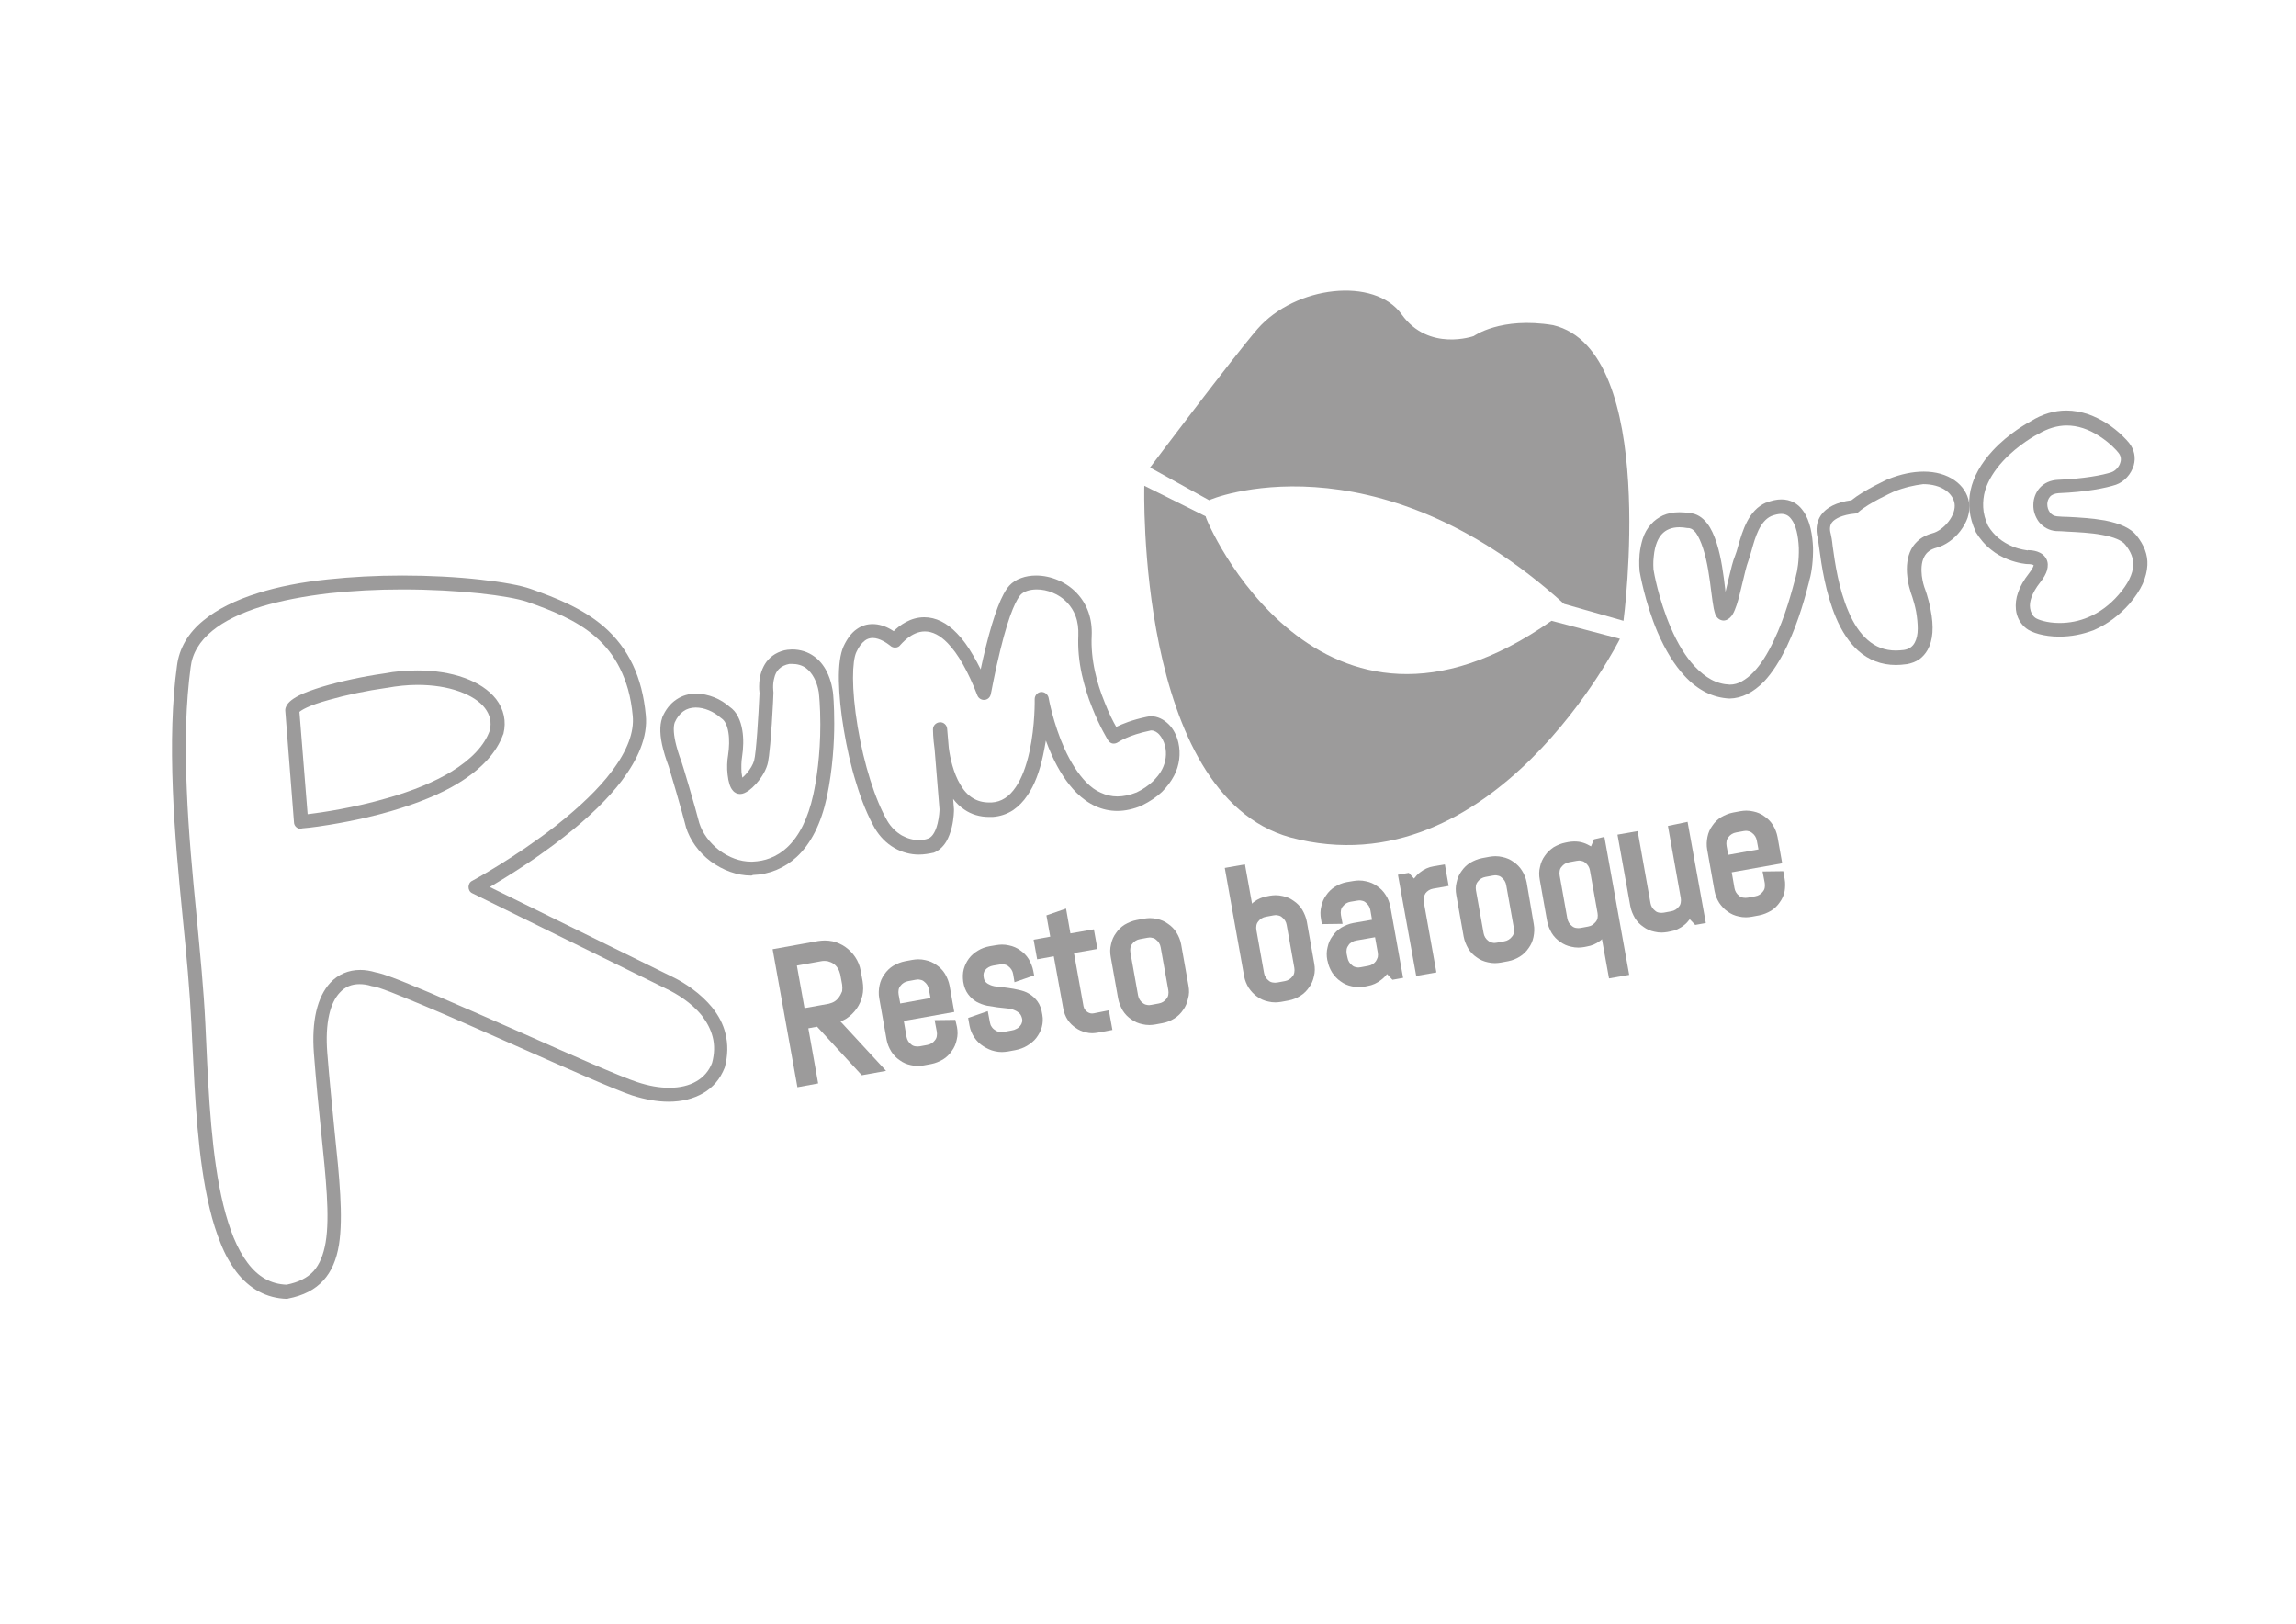 <?xml version="1.0" encoding="utf-8"?>
<!-- Generator: Adobe Illustrator 18.1.1, SVG Export Plug-In . SVG Version: 6.00 Build 0)  -->
<svg version="1.1" id="Calque_1" xmlns="http://www.w3.org/2000/svg" xmlns:xlink="http://www.w3.org/1999/xlink" x="0px" y="0px"
	 viewBox="0 0 841.9 595.3" enable-background="new 0 0 841.9 595.3" xml:space="preserve">
<rect fill="#FFFFFF" width="841.9" height="595.3"/>
<path fill="#9C9B9B" d="M421.7,171.4l21.7,12c-0.3-0.2,60.2-25.3,130.1,38l21.8,6.2c0,0,13.2-99.1-25.8-108.4
	c-19.2-3.2-29.1,4-29.1,4s-16.5,5.9-26.4-7.9c-9.9-13.9-39-10.6-52.9,5.3C451.8,131.4,421.7,171.4,421.7,171.4"/>
<path fill="#9C9B9B" d="M419.6,178.1l22.5,11.2c-0.2,1.3,41.5,98.2,126.8,38.3l25.1,6.6c0,0-46.2,92.8-120.9,72.8
	C416.4,291.2,419.6,178.1,419.6,178.1"/>
<path fill="#9C9B9B" d="M105.2,476.2L105.2,476.2c-7.4-0.2-13.7-3.6-18.6-10c-2.1-2.8-4.1-6.3-5.7-10.4c-1.5-3.7-2.9-8-4-12.7
	c-4.4-18.1-5.4-40.9-6.4-61.1c-0.1-2.2-0.2-4.3-0.3-6.4c-0.6-12.4-1.8-25.4-3.2-39.2c-1.5-15.3-3-31.1-3.6-46.6
	c-0.7-17.6-0.3-32.6,1.5-45.7c0.8-6.4,4.1-12.1,9.8-16.7c4.9-4,11.6-7.4,20-10c7.3-2.3,15.9-4,25.6-5c8.5-0.9,17.6-1.4,27.2-1.4
	c9.9,0,19.8,0.5,28.7,1.5c8.2,0.9,14.7,2.1,18.4,3.4c9.3,3.3,19,7.1,26.9,13.9c9,7.9,14,18.4,15.3,32.4c0.4,3.9-0.3,8-2,12.3
	c-1.5,3.8-3.8,7.7-6.8,11.7c-5,6.6-12.2,13.6-21.3,20.7c-4.4,3.5-11.8,8.9-21.5,14.9c-2.2,1.3-4.1,2.5-5.6,3.4l67.1,33
	c2.5,1.2,4.9,2.7,7.1,4.3c2.9,2.1,5.3,4.4,7.3,6.8c2.4,3,4.1,6.2,4.9,9.6c1,3.9,0.9,8.1-0.2,12.3c0,0.1-0.1,0.2-0.1,0.3
	c-0.8,2-1.9,3.9-3.2,5.4c-1.3,1.5-2.9,2.9-4.7,3.9c-3.5,2-7.7,3.1-12.6,3.1l0,0c-4.2,0-8.7-0.8-13.4-2.3
	c-6.3-2.1-23.9-9.9-42.4-18.1c-11.8-5.2-24.1-10.7-33.9-14.8c-5.3-2.2-9.4-3.9-12.5-5.1c-4.5-1.7-5.9-2-6.3-2
	c-0.2,0-0.3-0.1-0.5-0.1c-1.5-0.5-3-0.7-4.4-0.7c-2.9,0-5.3,1-7.2,3.1c-1.8,1.9-3.1,4.6-3.9,8.1c-0.9,3.9-1.1,8.6-0.7,13.9
	c0.8,10.2,1.8,19.7,2.6,28c1.9,18,3.3,32.2,1.7,42.4c-0.9,5.6-2.8,9.9-5.7,13.1c-3.1,3.4-7.3,5.6-13,6.7
	C105.5,476.2,105.4,476.2,105.2,476.2 M147.5,216.1c-9.4,0-18.4,0.5-26.7,1.4c-9.4,1.1-17.7,2.7-24.7,4.8c-7.8,2.4-13.9,5.4-18.3,9
	c-2.3,1.9-4.1,3.9-5.4,6.1c-1.4,2.3-2.2,4.7-2.5,7.3l0,0c-1.7,12.8-2.2,27.4-1.4,44.8c0.6,15.4,2.1,31.2,3.6,46.4
	c1.3,13.8,2.6,26.9,3.2,39.4c0.1,2.1,0.2,4.2,0.3,6.4c0.9,19.9,2,42.5,6.3,60.1c1.1,4.5,2.4,8.5,3.8,12c1.5,3.6,3.2,6.7,5.1,9.2
	c3.9,5.2,8.6,7.8,14.3,8c4.4-0.9,7.6-2.5,9.9-5c2.2-2.5,3.6-5.9,4.4-10.5c1.6-9.6,0.1-23.5-1.7-41.1c-0.9-8.4-1.8-17.9-2.6-28.2
	c-0.9-11.8,1.2-20.7,6-25.9c2.9-3.1,6.7-4.7,11-4.7c1.8,0,3.7,0.3,5.7,0.9c1.8,0.3,5.8,1.5,19.9,7.5c9.8,4.2,22.1,9.6,33.9,14.8
	c18.4,8.2,35.9,15.9,42,17.9c4.2,1.4,8.1,2.1,11.8,2.1c3.9,0,7.3-0.8,10-2.4c2.6-1.5,4.6-3.8,5.7-6.7c0.9-3.3,1-6.6,0.2-9.6
	c-0.7-2.7-2-5.2-3.9-7.7c-4-5-9.6-8.2-12.7-9.7l-71.5-35.2c-0.9-0.4-1.4-1.3-1.4-2.3s0.5-1.9,1.4-2.3c0.2-0.1,15.7-8.5,30.8-20.3
	c8.7-6.9,15.6-13.5,20.3-19.8c5.7-7.5,8.3-14.4,7.7-20.4c-0.3-3.4-0.9-6.7-1.7-9.6c-0.8-2.8-1.8-5.4-3-7.8
	c-2.2-4.4-5.1-8.2-8.9-11.5c-7.2-6.3-16.4-9.8-25.2-12.9C186.6,218.4,168.5,216.1,147.5,216.1"/>
<path fill="#9C9B9B" d="M110.4,303.9c-0.6,0-1.2-0.2-1.7-0.6c-0.5-0.4-0.9-1.1-0.9-1.8l-3.2-41c0-0.3,0-0.6,0.1-0.9
	c0.5-1.7,2-3.1,4.9-4.6c2.1-1.1,5-2.1,8.5-3.2c6.7-2,15-3.8,22.8-4.9c4.1-0.8,8.2-1.1,12.2-1.1c6.2,0,12.1,0.9,17.1,2.7
	c5.1,1.8,9.1,4.5,11.7,7.8c2.9,3.8,3.8,8.2,2.7,12.7c0,0.1,0,0.2-0.1,0.2c-2.4,6.7-7.9,12.7-16.4,17.9c-6.5,4-14.9,7.4-24.8,10.3
	c-4.8,1.4-12.7,3.4-22.6,5c-6,1-9.8,1.3-10,1.3C110.6,303.9,110.5,303.9,110.4,303.9 M109.8,261l3,37.5c5.1-0.6,16.8-2.3,29.2-5.9
	c9.5-2.7,17.4-6,23.5-9.7c7.3-4.5,12.1-9.5,14.1-15.1c0.7-3,0.1-5.7-1.8-8.2c-1.9-2.5-5.2-4.6-9.4-6.1c-4.4-1.6-9.7-2.4-15.3-2.4
	c-3.7,0-7.5,0.4-11.3,1.1h-0.1c-7.2,1-14.8,2.6-21.1,4.4C112.9,258.7,110.5,260.4,109.8,261"/>
<path fill="#9C9B9B" d="M275.4,321c-5.1,0-10.3-1.9-14.8-5.2c-4.4-3.3-7.6-7.8-9.1-12.6v-0.1c-1.3-5.2-5.8-20.6-6.3-22.1
	c-0.2-0.6-1.2-3.1-2-6.2c-1.3-4.9-1.4-8.8-0.4-11.6v-0.1c1.2-2.9,3-5.2,5.3-6.7c2.1-1.4,4.5-2.1,7.1-2.1c2.2,0,4.6,0.5,6.8,1.4
	c2,0.8,3.9,2,5.5,3.4c1.3,0.9,2.4,2.1,3.2,3.8c0.7,1.4,1.2,3,1.5,4.9c0.5,2.9,0.4,6.5-0.1,9.7c-0.3,1.7-0.3,3.8-0.2,5.7
	c0.1,0.8,0.2,1.4,0.3,1.9c0.5-0.4,1-0.9,1.6-1.6c1.3-1.5,2.3-3.2,2.7-4.6c0.8-2.9,1.6-16.3,2-24.8c-0.1-0.6-0.2-1.9-0.1-3.7
	c0.2-3,1.1-5.6,2.6-7.7c0.9-1.2,1.9-2.1,3.2-2.9c1.4-0.8,2.9-1.4,4.7-1.6c0.1,0,0.1,0,0.2,0c0.4,0,0.9-0.1,1.3-0.1
	c3.1,0,5.9,0.9,8.2,2.6c1.8,1.3,3.4,3.2,4.5,5.4c1.8,3.5,2.2,7,2.3,7.5c0.1,0.5,0.5,4.9,0.5,11.7c0,6.5-0.5,16.4-2.7,26.9
	c-2.1,9.7-5.8,17.1-11.1,22c-4.5,4.1-10,6.4-16.1,6.6C275.8,321,275.6,321,275.4,321 M256.4,301.7c1.2,3.8,3.8,7.3,7.3,10
	c3.6,2.7,7.7,4.2,11.7,4.2c0.2,0,0.3,0,0.5,0c2.3-0.1,4.5-0.5,6.5-1.3c2.3-0.9,4.4-2.2,6.2-3.9c4.5-4.2,7.7-10.7,9.6-19.3
	c1.2-5.5,2.6-14.5,2.6-25.8c0-6.8-0.5-11.2-0.5-11.2s0,0,0-0.1s-0.3-3-1.8-5.8c-0.8-1.5-1.8-2.7-3-3.6c-1.4-1-3.1-1.5-5.2-1.5
	c-0.3,0-0.6,0-0.8,0c-1.6,0.3-2.9,0.9-3.9,1.9c-0.8,0.8-1.4,1.9-1.7,3.3c-0.7,2.5-0.3,5-0.3,5.1c0,0.2,0,0.3,0,0.5
	c0,0.1-0.2,5.4-0.6,11.2c-0.8,12-1.4,14.2-1.6,14.9c-0.9,3.1-3,5.8-4.2,7.1c-0.9,1-1.8,1.8-2.6,2.4c-1.2,0.8-2.2,1.3-3.2,1.3
	s-2-0.4-2.7-1.3c-1-1.1-1.6-3.1-1.9-5.8c-0.3-2.4-0.2-5,0.2-7.3c0.4-2.7,0.5-5.7,0.1-8.1c-0.4-2.6-1.3-4.4-2.5-5.2
	c-0.1-0.1-0.3-0.2-0.4-0.3c-2.6-2.3-6-3.7-9.1-3.7c-3.5,0-6.1,1.9-7.7,5.5c-0.6,1.7-0.4,4.7,0.6,8.5c0.8,3.1,1.8,5.6,1.8,5.6
	c0,0.1,0.1,0.2,0.1,0.3C250.2,280,255,296.1,256.4,301.7"/>
<path fill="#9C9B9B" d="M336.9,313.3c-3,0-6.1-0.8-8.9-2.4c-3-1.7-5.4-4.2-7.2-7.2c-2.5-4.4-4.9-10.1-6.9-16.8
	c-1.9-6-3.4-12.8-4.5-19.4c-1.1-6.5-1.7-12.7-1.8-17.9c-0.1-5.7,0.5-9.9,1.7-12.6c1.3-2.8,2.9-5,4.8-6.3c1.8-1.3,3.7-1.9,5.9-1.9
	s4.6,0.7,6.9,2.1c0.3,0.2,0.5,0.3,0.8,0.5c2.1-2.1,6.1-5.1,11.2-5.1c4.2,0,8.3,2,12,5.9c2.1,2.1,4.1,4.9,6,8.2
	c0.9,1.5,1.8,3.2,2.7,5c0.5-2.5,1.2-5.4,1.9-8.3c3-12,5.8-19.3,8.6-22.4c1.1-1.2,2.6-2.2,4.4-2.8c1.6-0.6,3.5-0.9,5.4-0.9
	c5.5,0,11.1,2.4,14.9,6.4c3.9,4.1,5.8,9.5,5.5,15.8c-0.2,4,0.2,8.4,1.2,13c0.8,3.7,2,7.5,3.6,11.4c1.5,3.9,3.1,7,4.2,8.9
	c2.2-1.1,5.9-2.6,11.2-3.7c0.5-0.1,1.1-0.2,1.6-0.2c2.3,0,4.6,1.1,6.5,3c1.7,1.7,2.9,4.1,3.5,6.7c0.9,4,0.4,8.3-1.6,12.1
	c-1.1,2.1-2.6,4.1-4.4,5.9c-2,1.9-4.4,3.5-7.2,4.9c0,0-0.1,0-0.1,0.1c-3.1,1.3-6.2,2-9.1,2l0,0c-5.5,0-10.6-2.3-15-6.7
	c-3.4-3.4-6.5-8.1-9.1-13.9c-0.8-1.8-1.5-3.5-2.1-5.2c-0.3,1.7-0.6,3.5-1,5.3c-1.3,6.1-3.2,11.1-5.7,14.7c-1.5,2.3-3.3,4.1-5.3,5.5
	c-2.3,1.5-4.8,2.3-7.5,2.5c-0.4,0-0.8,0-1.3,0l0,0c-3.4,0-6.5-0.9-9.1-2.7c-1.5-1-2.9-2.3-4.1-3.9l0.3,3.8c0,0.1,0,0.1,0,0.2
	s0,3.1-0.8,6.4c-0.5,2-1.2,3.8-2,5.2c-1.2,2-2.8,3.4-4.6,4.1C340.5,313,338.8,313.3,336.9,313.3 M320,233.9c-1,0-2,0.3-2.8,0.9
	c-1.2,0.9-2.3,2.3-3.2,4.3c-1.5,3.2-1.9,13,0.5,27.4c2.3,13.8,6.4,26.7,10.9,34.5c1.3,2.2,3.1,4,5.3,5.3c2,1.1,4.2,1.7,6.3,1.7
	c1.2,0,2.4-0.2,3.4-0.6c0.8-0.3,2.4-1.4,3.4-5.5c0.6-2.4,0.7-4.8,0.7-5.2l-1.8-22c-0.6-4.2-0.6-7.2-0.6-7.3c0-1.4,1.1-2.5,2.5-2.6
	c1.4-0.1,2.6,1,2.7,2.4l0.6,7c0.5,3.8,1.7,9.2,4.2,13.4c2.6,4.5,6.1,6.6,10.6,6.6l0,0c0.3,0,0.6,0,0.9,0c3.6-0.2,6.5-2.1,8.9-5.7
	c2.1-3.1,3.8-7.5,5-13c2.1-9.6,1.9-19.1,1.9-19.2c0-1.3,1-2.5,2.3-2.6s2.5,0.8,2.8,2.1c0,0.1,1.7,9.5,5.8,18.6
	c2.4,5.3,5.1,9.4,8,12.4c1.7,1.7,3.4,3,5.3,3.8c1.9,0.9,4,1.4,6.1,1.4l0,0c2.2,0,4.6-0.5,7.1-1.5c2.3-1.1,4.3-2.5,5.9-4
	c1.4-1.4,2.6-2.8,3.4-4.4c1.4-2.7,1.8-5.8,1.1-8.6c-0.4-1.7-1.2-3.2-2.2-4.3c-0.6-0.6-1.6-1.4-2.8-1.4c-0.2,0-0.4,0-0.6,0.1
	c-7.8,1.6-11.4,4.1-11.6,4.2c-0.6,0.4-1.3,0.6-2,0.5s-1.3-0.6-1.7-1.2c-0.1-0.2-3-4.8-5.8-11.9c-1.7-4.1-2.9-8.3-3.8-12.2
	c-1.1-5-1.5-9.8-1.3-14.3c0.1-2.6-0.2-5-1-7.1c-0.7-1.9-1.7-3.5-3.1-5c-1.4-1.5-3.3-2.8-5.3-3.6c-1.9-0.8-3.9-1.2-5.8-1.2
	c-2.6,0-4.8,0.7-6,2c-1.2,1.4-3.9,5.8-7.4,20.2c-2.1,8.4-3.4,16.1-3.5,16.2c-0.2,1.1-1.1,2-2.3,2.1c-1.1,0.1-2.2-0.6-2.6-1.6
	c-3.4-8.8-7.1-15.3-10.9-19.2c-2.8-2.9-5.6-4.3-8.4-4.3c-5,0-8.7,4.8-8.9,4.9c-0.4,0.6-1.1,1-1.8,1c-0.7,0.1-1.5-0.2-2-0.7
	C325.4,235.9,322.6,233.9,320,233.9"/>
<path fill="#9C9B9B" d="M634.2,256.1L634.2,256.1c-6.2-0.3-11.7-3.1-16.5-8.3c-3.7-4-7-9.3-9.9-16c-4.7-11.1-6.5-21.9-6.6-22.4v-0.1
	c0-0.1-0.3-2.7,0-6.1c0.2-2,0.6-3.8,1.1-5.5c0.7-2.2,1.7-4,3.1-5.5c1.2-1.4,2.7-2.4,4.3-3.2c1.8-0.8,3.8-1.2,6.1-1.2
	c1.2,0,2.5,0.1,3.8,0.3c2.5,0.2,4.6,1.5,6.4,3.8c1.4,1.8,2.5,4.2,3.5,7.3c1.7,5.3,2.5,11.7,3.1,16.8c0,0.4,0.1,0.7,0.1,1
	c0.4-1.6,0.8-3.3,1.2-5c0.8-3.3,1.5-6.3,2.3-8.2c0.4-1,0.8-2.3,1.2-3.8c1.6-5.4,3.7-12.9,10.1-15.7c0,0,0,0,0.1,0
	c2-0.8,3.9-1.2,5.6-1.2c3.2,0,6,1.4,7.9,4.1c2.8,3.8,3.5,9.4,3.7,13.4c0.1,4.3-0.4,9-1.3,12c-0.1,0.2-0.1,0.5-0.2,0.9
	c-1,3.9-3.6,14.1-8.1,23.5c-2.6,5.4-5.4,9.7-8.3,12.8C642.9,253.9,638.7,256,634.2,256.1L634.2,256.1 M606.3,208.8
	c0.1,0.8,1.9,11,6.3,21.2c2.6,6.1,5.6,10.9,8.9,14.4c1.9,2,3.9,3.6,5.9,4.7c2.2,1.2,4.5,1.8,6.9,1.9c1.5,0,3-0.4,4.4-1.2
	c1.4-0.8,2.9-1.9,4.3-3.4c2.6-2.7,5.1-6.6,7.4-11.5c4.3-8.9,6.8-18.8,7.8-22.5c0.1-0.4,0.2-0.7,0.3-1v-0.1c0.6-2,1.2-6,1.1-10.4
	c-0.2-4.7-1.1-8.4-2.7-10.5c-1-1.4-2.2-2-3.8-2c-1,0-2.3,0.3-3.6,0.8c-4.2,1.9-5.9,7.8-7.2,12.5c-0.4,1.5-0.9,3-1.3,4.2
	c-0.6,1.5-1.3,4.6-2,7.5c-0.7,2.9-1.4,6-2.2,8.4c-0.5,1.4-0.9,2.5-1.4,3.3c-0.3,0.6-0.7,1-1.1,1.4c-0.9,0.8-1.7,1-2.3,1
	c-0.1,0-0.2,0-0.2,0c-0.7-0.1-2-0.4-2.8-2.2c-0.2-0.6-0.4-1.3-0.6-2.2c-0.3-1.6-0.6-3.7-0.9-6.1c-0.6-4.9-1.4-11-3-15.9
	c-0.8-2.5-1.7-4.4-2.6-5.7c-1.3-1.7-2.4-1.8-2.8-1.8c-0.1,0-0.2,0-0.3,0c-1.1-0.2-2.1-0.3-3-0.3c-2.8,0-5,0.9-6.5,2.6
	c-1.1,1.2-2.5,3.7-2.9,8.1C606.1,206.4,606.3,208.5,606.3,208.8"/>
<path fill="#9C9B9B" d="M695.2,243.8L695.2,243.8c-5.3,0-10-1.8-13.9-5.3c-3.2-2.9-5.9-6.9-8.1-12.1c-3.8-9-5.3-19.2-6.1-25.3
	c-0.2-1.8-0.5-3.3-0.6-3.9c-0.4-1.5-0.5-3-0.3-4.4s0.7-2.7,1.5-3.9c2-2.9,5.8-4.8,11.2-5.5c4.8-3.9,13.2-7.6,13.5-7.8c0,0,0,0,0.1,0
	c4.5-1.8,8.9-2.7,12.9-2.7c4.4,0,8.3,1.1,11.3,3.2c2.9,2,4.8,4.9,5.3,8.1c0.3,1.8,0.1,3.7-0.5,5.6c-0.6,1.7-1.5,3.3-2.7,4.9
	c-2.3,3-5.6,5.3-8.7,6.1c-2.2,0.6-3.6,1.6-4.5,3.3c-1.2,2.2-1.1,5-0.9,7c0.3,2.2,0.8,3.9,0.9,4.1c0.2,0.5,1.5,3.9,2.3,8.2
	c1.3,6.4,0.9,11.4-1.1,14.9c-0.8,1.4-1.8,2.5-3,3.4c-1.3,0.9-2.9,1.5-4.6,1.8c0,0,0,0-0.1,0C697.6,243.7,696.4,243.8,695.2,243.8
	 M694.3,180.3c-0.6,0.3-8.9,4-12.8,7.4c-0.4,0.4-0.9,0.6-1.4,0.6c-2.3,0.2-4.1,0.7-5.6,1.3c-1.3,0.6-2.2,1.2-2.8,2
	c-0.7,1-0.9,2.4-0.4,4.1c0.2,0.9,0.5,2.4,0.7,4.5c0.8,5.9,2.2,15.7,5.8,24c1.9,4.5,4.2,7.9,6.9,10.3c3,2.7,6.5,4,10.5,4l0,0
	c0.9,0,1.9-0.1,2.9-0.2c1.9-0.3,3.2-1.2,4-2.7c0.7-1.3,1.1-3,1.1-5.1c0-1.8-0.2-4-0.6-6.3c-0.8-4.1-2.1-7.3-2.1-7.4v-0.1
	c0-0.1-0.8-2.2-1.1-5.1c-0.5-4,0-7.5,1.4-10.2c0.7-1.4,1.8-2.6,3-3.6c1.3-1,2.9-1.8,4.8-2.3c2-0.5,4.3-2.2,5.9-4.3
	c1.7-2.2,2.5-4.6,2.2-6.6c-0.3-1.8-1.4-3.5-3.2-4.8c-2.1-1.5-5-2.3-8.3-2.3C701.9,177.9,698.2,178.7,694.3,180.3"/>
<path fill="#9C9B9B" d="M755.1,233.4c-5.7,0-10.2-1.5-12.1-3c-2.1-1.6-3.5-4.1-3.8-6.9c-0.2-2,0-4.1,0.8-6.3c0.8-2.3,2.1-4.6,4-7
	c1.4-1.8,1.7-2.8,1.7-3c-0.3-0.2-1.1-0.4-2.1-0.4h-0.1c-0.1,0-0.1,0-0.2,0c-0.1,0-3.2-0.2-7-1.7c-2.2-0.9-4.3-2-6.1-3.5
	c-2.3-1.8-4.2-4-5.7-6.5c0-0.1-0.1-0.2-0.1-0.3c-4.6-10-2.4-20.2,6.3-29.6c6-6.5,13.1-10.3,14-10.8c4.2-2.6,8.5-3.9,13-3.9
	c2.7,0,5.4,0.5,8.1,1.4c2.2,0.8,4.5,1.9,6.7,3.3c4.5,2.9,7.4,6.2,8.2,7.2c1.9,2.4,2.5,5.3,1.7,8.2c-0.5,1.6-1.3,3.1-2.5,4.4
	c-1.2,1.3-2.6,2.2-4,2.7c-3.6,1.2-11,2.7-21,3.1c-1.4,0.1-2.5,0.5-3.2,1.3c-0.6,0.7-1,1.7-1,2.7c0,1.1,0.3,2.2,1,3.1
	c0.6,0.8,1.5,1.3,2.6,1.4c1.2,0.1,2.5,0.2,4,0.2c4,0.2,9,0.5,13.5,1.3c5.7,1.1,9.5,2.9,11.6,5.5c2.8,3.5,4.2,7.1,4,10.9
	c-0.1,2.2-0.7,4.5-1.7,6.8c-1.1,2.4-2.7,4.8-4.9,7.4l0,0c-3.8,4.3-8.2,7.5-13,9.6C763.6,232.6,759.4,233.4,755.1,233.4 M743.6,201.7
	c1.6,0,5.3,0.3,6.8,3.3c0.6,1.2,0.6,2.6,0.2,4.1c-0.4,1.3-1.2,2.8-2.5,4.4c-1.5,1.9-2.6,3.8-3.2,5.5c-0.5,1.4-0.7,2.8-0.5,4
	c0.2,1.4,0.8,2.7,1.9,3.5c0.8,0.6,4.1,1.9,8.9,1.9c3.6,0,7.2-0.7,10.5-2.1c4.1-1.7,7.9-4.5,11.1-8.2c3.5-4,5.3-7.7,5.4-10.9
	c0.1-2.5-0.8-4.9-2.9-7.5c-0.6-0.8-1.7-1.5-3.1-2.1c-1.4-0.6-3.2-1.1-5.4-1.5c-4.2-0.8-9-1-12.8-1.2c-1.5-0.1-2.9-0.2-4.1-0.2
	c-2.5-0.2-4.7-1.4-6.3-3.4c-1.3-1.8-2.1-4-2-6.3c0-2.3,0.9-4.5,2.3-6.1c1.6-1.8,4-2.9,6.8-3c9.4-0.4,16.4-1.7,19.6-2.8
	c1.4-0.5,2.8-2,3.2-3.6c0.4-1.3,0.1-2.5-0.7-3.5c-0.6-0.8-3.1-3.6-7-6.1c-4-2.6-8-3.9-12-3.9c-3.5,0-7,1.1-10.4,3.1
	c-0.1,0-0.1,0.1-0.2,0.1c-0.1,0-7.1,3.7-12.8,9.9c-3.2,3.5-5.4,7.1-6.5,10.7c-0.6,2.1-0.8,4.2-0.7,6.2c0.1,2.2,0.7,4.5,1.8,6.8
	c2.1,3.5,5.2,6,9.1,7.6c2.7,1.1,5,1.3,5.4,1.4L743.6,201.7"/>
<path fill="#9C9B9B" d="M316,394.2l8.9-1.6l-16.7-18.1c0.8-0.3,1.5-0.7,2.2-1.1c1.5-1,2.7-2.2,3.7-3.6c1-1.4,1.7-3,2.1-4.7
	c0.4-1.7,0.4-3.5,0.1-5.4l-0.7-3.8c-0.3-1.8-1-3.5-2-5s-2.2-2.7-3.6-3.7c-1.4-1-3-1.7-4.7-2.1c-1-0.2-1.9-0.3-2.9-0.3
	c-0.8,0-1.6,0.1-2.4,0.2l-16.7,3l9.1,50.6l7.6-1.4l-3.6-20.2l3.2-0.6L316,394.2z M307.7,365.5c-0.4,0.6-1,1.2-1.6,1.6
	c-0.6,0.4-1.4,0.7-2.2,0.9l-8.9,1.6l-2.8-15.6l8.9-1.6c0.4-0.1,0.7-0.1,1.1-0.1c0.4,0,0.8,0,1.3,0.1c0.8,0.2,1.5,0.5,2.1,0.9
	c0.6,0.4,1.2,1,1.6,1.7c0.4,0.6,0.7,1.4,0.9,2.2l0.7,3.8c0.1,0.8,0.1,1.6,0,2.4C308.5,364.1,308.2,364.8,307.7,365.5"/>
<path fill="#9C9B9B" d="M350.3,373.9l-7.6,0.1l0.8,4.2c0.1,0.6,0.1,1.1,0,1.7s-0.3,1-0.7,1.5c-0.3,0.4-0.7,0.8-1.2,1.1
	s-1,0.5-1.6,0.6l-2.7,0.5c-0.6,0.1-1.1,0.1-1.7,0c-0.6-0.1-1.1-0.3-1.5-0.7c-0.4-0.3-0.8-0.7-1.1-1.2c-0.3-0.5-0.5-1-0.6-1.6l-1-5.8
	l18.5-3.3l-1.7-9.6c-0.3-1.6-0.9-3-1.7-4.4c-0.8-1.3-1.9-2.4-3.1-3.2c-1.2-0.9-2.6-1.5-4.1-1.8c-0.8-0.2-1.7-0.3-2.6-0.3
	c-0.7,0-1.4,0.1-2.1,0.2l-2.7,0.5c-1.6,0.3-3,0.9-4.4,1.7c-1.3,0.8-2.4,1.9-3.2,3.1c-0.9,1.2-1.5,2.6-1.8,4.1
	c-0.3,1.5-0.4,3.1-0.1,4.7l2.7,15.2c0.3,1.6,0.9,3,1.7,4.3c0.8,1.3,1.9,2.4,3.1,3.2c1.2,0.9,2.6,1.5,4.1,1.8
	c0.8,0.2,1.7,0.3,2.6,0.3c0.7,0,1.4-0.1,2.1-0.2l2.7-0.5c1.6-0.3,3-0.9,4.4-1.7c1.3-0.8,2.4-1.9,3.2-3.1c0.9-1.2,1.5-2.6,1.8-4.1
	c0.4-1.5,0.4-3.1,0.1-4.7L350.3,373.9z M341.2,365.9l-11.1,2l-0.6-3.3c-0.1-0.6-0.1-1.1,0-1.7c0.1-0.6,0.3-1,0.7-1.5
	c0.3-0.4,0.7-0.8,1.2-1.1c0.5-0.3,1-0.5,1.6-0.6l2.7-0.5c0.3,0,0.5-0.1,0.8-0.1c0.3,0,0.6,0,0.9,0.1c0.6,0.1,1.1,0.3,1.5,0.7
	c0.4,0.3,0.8,0.7,1.1,1.2c0.3,0.5,0.5,1,0.6,1.6L341.2,365.9z"/>
<path fill="#9C9B9B" d="M380.4,367.1c-0.9-1.2-1.9-2.1-3.1-2.8c-1.1-0.7-2.4-1.1-3.8-1.4c-1.2-0.3-2.5-0.5-3.8-0.7
	c-1.2-0.2-2.4-0.3-3.6-0.4c-1-0.1-2-0.3-2.8-0.6c-0.7-0.3-1.3-0.6-1.8-1.1c-0.4-0.4-0.7-1-0.8-1.8c-0.1-0.6-0.1-1,0-1.5
	c0.1-0.5,0.3-0.9,0.6-1.2c0.3-0.4,0.7-0.7,1.2-1c0.5-0.3,1.1-0.5,1.7-0.6l2.4-0.4c0.3,0,0.5-0.1,0.8-0.1c0.3,0,0.6,0,0.9,0.1
	c0.6,0.1,1.1,0.3,1.5,0.7c0.4,0.3,0.8,0.7,1.1,1.2c0.3,0.5,0.5,1,0.6,1.6l0.5,3l7.2-2.5l-0.3-1.6c-0.3-1.6-0.9-3-1.7-4.4
	c-0.8-1.3-1.9-2.4-3.1-3.2c-1.2-0.9-2.6-1.5-4.1-1.8c-0.8-0.2-1.7-0.3-2.6-0.3c-0.7,0-1.4,0.1-2.1,0.2l-2.4,0.4
	c-1.6,0.3-3,0.8-4.3,1.6c-1.3,0.8-2.4,1.7-3.3,2.9c-0.9,1.2-1.5,2.5-1.9,3.9c-0.4,1.5-0.4,3-0.2,4.6c0.3,1.9,0.9,3.4,1.8,4.6
	s1.9,2.1,3.1,2.8c1.1,0.6,2.4,1.1,3.8,1.4c1.2,0.2,2.5,0.4,3.8,0.6c1.2,0.1,2.4,0.3,3.6,0.4c1,0.1,2,0.3,2.8,0.7
	c0.7,0.3,1.3,0.7,1.8,1.2c0.4,0.4,0.7,1.1,0.9,1.9c0.1,0.5,0.1,1-0.1,1.4c-0.1,0.5-0.4,0.9-0.7,1.3c-0.4,0.4-0.8,0.8-1.3,1
	c-0.5,0.3-1.1,0.5-1.8,0.6l-2.7,0.5c-0.6,0.1-1.2,0.1-1.8,0c-0.6-0.1-1.1-0.3-1.6-0.7c-0.5-0.3-0.9-0.7-1.2-1.2
	c-0.3-0.4-0.5-0.9-0.6-1.5l-0.8-4.2l-7.2,2.5l0.5,2.8c0.3,1.6,0.9,3.1,1.8,4.4c0.9,1.3,2,2.4,3.3,3.2c1.3,0.8,2.7,1.5,4.2,1.8
	c0.8,0.2,1.7,0.3,2.6,0.3c0.7,0,1.4-0.1,2.2-0.2l2.7-0.5c1.5-0.3,3-0.8,4.3-1.6c1.3-0.8,2.5-1.7,3.4-2.9s1.6-2.5,2-3.9
	c0.4-1.5,0.5-3,0.2-4.6C381.9,369.9,381.3,368.3,380.4,367.1"/>
<path fill="#9C9B9B" d="M401.1,371.5c-0.5,0.1-0.9,0.1-1.3,0c-0.4-0.1-0.8-0.3-1.1-0.5c-0.3-0.2-0.6-0.5-0.9-0.9
	c-0.2-0.3-0.4-0.7-0.5-1.2l-3.5-19.5l8.6-1.5l-1.3-7.2l-8.6,1.5l-1.6-9.1l-7.2,2.5l1.4,7.8l-6.1,1.1l1.3,7.2l6.1-1.1l3.5,19.3
	c0.3,1.5,0.8,2.8,1.6,4c0.8,1.2,1.7,2.1,2.9,2.9c1.1,0.8,2.4,1.4,3.8,1.7c0.8,0.2,1.5,0.3,2.3,0.3c0.6,0,1.3-0.1,2-0.2l5.4-1
	l-1.3-7.2L401.1,371.5z"/>
<path fill="#9C9B9B" d="M435.8,361.4l-2.7-15.2c-0.3-1.6-0.9-3-1.7-4.3c-0.8-1.3-1.9-2.4-3.1-3.2c-1.2-0.9-2.6-1.5-4.1-1.8
	c-0.8-0.2-1.7-0.3-2.6-0.3c-0.7,0-1.4,0.1-2.1,0.2l-2.7,0.5c-1.6,0.3-3,0.9-4.4,1.7c-1.3,0.8-2.4,1.9-3.2,3.1
	c-0.9,1.2-1.5,2.6-1.8,4.1c-0.4,1.5-0.4,3.1-0.1,4.7l2.7,15.2c0.3,1.6,0.9,3,1.7,4.4c0.8,1.3,1.9,2.4,3.1,3.2
	c1.2,0.9,2.6,1.5,4.1,1.8c0.8,0.2,1.7,0.3,2.6,0.3c0.7,0,1.4-0.1,2.1-0.2l2.7-0.5c1.6-0.3,3-0.9,4.3-1.7c1.3-0.8,2.4-1.9,3.2-3.1
	c0.9-1.2,1.5-2.6,1.8-4.1C436.1,364.6,436.1,363,435.8,361.4 M428.4,364.7c-0.1,0.6-0.3,1-0.7,1.5c-0.3,0.4-0.7,0.8-1.2,1.1
	c-0.5,0.3-1,0.5-1.6,0.6l-2.7,0.5c-0.3,0-0.5,0.1-0.8,0.1c-0.3,0-0.6,0-0.9-0.1c-0.6-0.1-1-0.3-1.5-0.7c-0.4-0.3-0.8-0.7-1.1-1.2
	c-0.3-0.5-0.5-1-0.6-1.6l-2.8-15.7c-0.1-0.6-0.1-1.1,0-1.7c0.1-0.6,0.3-1,0.7-1.5c0.3-0.4,0.7-0.8,1.2-1.1c0.5-0.3,1-0.5,1.6-0.6
	l2.7-0.5c0.3,0,0.5-0.1,0.8-0.1c0.3,0,0.6,0,0.9,0.1c0.6,0.1,1.1,0.3,1.5,0.7c0.4,0.3,0.8,0.7,1.1,1.2c0.3,0.5,0.5,1,0.6,1.6
	l2.8,15.7C428.5,363.6,428.5,364.1,428.4,364.7"/>
<path fill="#9C9B9B" d="M479.2,337.9c-0.3-1.6-0.9-3-1.7-4.4c-0.8-1.3-1.9-2.4-3.1-3.2c-1.2-0.9-2.6-1.5-4.1-1.8
	c-0.8-0.2-1.7-0.3-2.6-0.3c-0.7,0-1.4,0.1-2.1,0.2l-1,0.2c-1.8,0.3-3.4,1-4.7,2c-0.3,0.2-0.6,0.4-0.8,0.7l-2.6-14.4l-7.4,1.3
	l7.1,39.7c0.3,1.6,0.9,3,1.7,4.3c0.9,1.3,1.9,2.4,3.1,3.2c1.2,0.9,2.6,1.5,4.1,1.8c0.8,0.2,1.7,0.3,2.6,0.3c0.7,0,1.4-0.1,2.1-0.2
	l2.7-0.5c1.6-0.3,3-0.9,4.3-1.7c1.3-0.8,2.4-1.9,3.2-3.1c0.9-1.2,1.5-2.6,1.8-4.1c0.4-1.5,0.4-3.1,0.1-4.7L479.2,337.9z
	 M462.6,336.7c0.5-0.3,1-0.5,1.6-0.6l2.7-0.5c0.3,0,0.5-0.1,0.8-0.1c0.3,0,0.6,0,0.9,0.1c0.6,0.1,1.1,0.3,1.5,0.7
	c0.4,0.3,0.8,0.7,1.1,1.2c0.3,0.5,0.5,1,0.6,1.6l2.8,15.7c0.1,0.6,0.1,1.1,0,1.7c-0.1,0.6-0.3,1.1-0.7,1.5c-0.3,0.4-0.7,0.8-1.2,1.1
	c-0.5,0.3-1,0.5-1.6,0.6l-2.7,0.5c-0.6,0.1-1.1,0.1-1.7,0c-0.6-0.1-1.1-0.3-1.5-0.7c-0.4-0.3-0.8-0.7-1.1-1.2
	c-0.3-0.5-0.5-1-0.6-1.6l-2.8-15.7c-0.1-0.6-0.1-1.1,0-1.7c0.1-0.6,0.3-1,0.7-1.5C461.7,337.4,462.1,337,462.6,336.7"/>
<path fill="#9C9B9B" d="M508.1,328.1c-0.8-1.3-1.9-2.4-3.1-3.2c-1.2-0.9-2.6-1.5-4.1-1.8c-0.8-0.2-1.7-0.3-2.6-0.3
	c-0.7,0-1.4,0.1-2.1,0.2l-2.4,0.4c-1.6,0.3-3,0.9-4.3,1.7c-1.3,0.8-2.4,1.9-3.2,3.1c-0.9,1.2-1.5,2.6-1.8,4.1
	c-0.4,1.5-0.4,3.1-0.1,4.7l0.3,1.8l7.6-0.1l-0.6-3.2c-0.1-0.6-0.1-1.1,0-1.7c0.1-0.6,0.3-1.1,0.7-1.5c0.3-0.4,0.7-0.8,1.2-1.1
	c0.5-0.3,1-0.5,1.6-0.6l2.4-0.4c0.3,0,0.5-0.1,0.8-0.1s0.6,0,0.9,0.1c0.6,0.1,1.1,0.3,1.5,0.7c0.4,0.3,0.8,0.7,1.1,1.2
	c0.3,0.5,0.5,1,0.6,1.6l0.6,3.5l-6.9,1.2c-1.6,0.3-3,0.9-4.4,1.7c-1.3,0.8-2.4,1.9-3.2,3.1c-0.9,1.2-1.5,2.6-1.8,4.1
	c-0.4,1.5-0.4,3.1-0.1,4.7l0.1,0.3c0.3,1.6,0.9,3,1.7,4.3c0.9,1.3,1.9,2.4,3.1,3.2c1.2,0.9,2.6,1.5,4.1,1.8c0.8,0.2,1.7,0.3,2.6,0.3
	c0.7,0,1.4-0.1,2.1-0.2l1-0.2c1.9-0.3,3.6-1.1,5.1-2.3c0.8-0.6,1.5-1.3,2.1-2.1l2,2.1l3.9-0.7l-4.7-26.2
	C509.5,330.9,509,329.4,508.1,328.1 M504.5,352.4c-0.3,0.4-0.7,0.8-1.2,1.1c-0.5,0.3-1,0.5-1.6,0.6l-2.7,0.5c-0.3,0-0.5,0.1-0.8,0.1
	s-0.6,0-0.9-0.1c-0.6-0.1-1.1-0.3-1.5-0.7c-0.4-0.3-0.8-0.7-1.1-1.2c-0.3-0.5-0.5-1-0.6-1.6l-0.3-1.4c-0.1-0.6-0.1-1.1,0-1.7
	s0.4-1.1,0.7-1.5c0.3-0.5,0.7-0.8,1.2-1.1c0.5-0.3,1-0.5,1.6-0.6l6.9-1.2l1,5.6c0.1,0.6,0.1,1.1,0,1.7
	C505,351.5,504.8,351.9,504.5,352.4"/>
<path fill="#9C9B9B" d="M522.7,327.5c0.3-0.4,0.7-0.8,1.2-1.1c0.5-0.3,1-0.5,1.6-0.6l5.7-1l-1.4-7.9l-4.1,0.7
	c-1.9,0.3-3.6,1.1-5.1,2.3c-0.8,0.6-1.5,1.4-2.1,2.2l-1.9-2.1l-4,0.7l6.7,37.1l7.4-1.3l-4.6-25.7c-0.1-0.6-0.1-1.1,0-1.7
	C522.2,328.5,522.4,328,522.7,327.5"/>
<path fill="#9C9B9B" d="M559.8,323.5c-0.3-1.6-0.9-3-1.7-4.3c-0.8-1.3-1.9-2.4-3.1-3.2c-1.2-0.9-2.6-1.5-4.1-1.8
	c-0.8-0.2-1.7-0.3-2.6-0.3c-0.7,0-1.4,0.1-2.1,0.2l-2.7,0.5c-1.6,0.3-3,0.9-4.4,1.7c-1.3,0.8-2.4,1.9-3.2,3.1
	c-0.9,1.2-1.5,2.6-1.8,4.1c-0.4,1.5-0.4,3.1-0.1,4.7l2.7,15.2c0.3,1.6,0.9,3,1.7,4.4c0.8,1.3,1.9,2.4,3.1,3.2
	c1.2,0.9,2.6,1.5,4.1,1.8c0.8,0.2,1.7,0.3,2.6,0.3c0.7,0,1.4-0.1,2.1-0.2l2.7-0.5c1.6-0.3,3-0.9,4.3-1.7c1.3-0.8,2.4-1.9,3.2-3.1
	c0.9-1.2,1.5-2.6,1.8-4.1c0.3-1.5,0.4-3.1,0.1-4.7L559.8,323.5z M555.1,341.9c-0.1,0.6-0.3,1.1-0.7,1.5c-0.3,0.4-0.7,0.8-1.2,1.1
	c-0.5,0.3-1,0.5-1.6,0.6l-2.7,0.5c-0.3,0-0.5,0.1-0.8,0.1s-0.6,0-0.9-0.1c-0.6-0.1-1-0.3-1.5-0.7c-0.4-0.3-0.8-0.7-1.1-1.2
	c-0.3-0.5-0.5-1-0.6-1.6l-2.8-15.7c-0.1-0.6-0.1-1.1,0-1.7c0.1-0.6,0.3-1,0.7-1.5c0.3-0.4,0.7-0.8,1.2-1.1c0.5-0.3,1-0.5,1.6-0.6
	l2.7-0.5c0.3,0,0.5-0.1,0.8-0.1s0.6,0,0.9,0.1c0.6,0.1,1.1,0.3,1.5,0.7c0.4,0.3,0.8,0.7,1.1,1.2c0.3,0.5,0.5,1,0.6,1.6l2.8,15.7
	C555.3,340.8,555.2,341.4,555.1,341.9"/>
<path fill="#9C9B9B" d="M584.5,307.7l-1.1,2.6c-0.9-0.5-1.8-1-2.8-1.3c-1.1-0.4-2.3-0.5-3.4-0.5c-0.7,0-1.4,0.1-2.1,0.2l-1,0.2
	c-1.6,0.3-3,0.9-4.4,1.7c-1.3,0.9-2.4,1.9-3.2,3.1c-0.9,1.2-1.5,2.6-1.8,4.1c-0.4,1.5-0.4,3.1-0.1,4.7l2.7,15.2
	c0.3,1.6,0.9,3,1.7,4.4c0.8,1.3,1.9,2.4,3.1,3.2c1.2,0.9,2.6,1.5,4.1,1.8c0.8,0.2,1.7,0.3,2.6,0.3c0.7,0,1.4-0.1,2.1-0.2l1-0.2
	c1.8-0.3,3.4-1,4.7-2c0.3-0.2,0.6-0.4,0.8-0.7l2.6,14.4l7.4-1.3l-9.1-50.6L584.5,307.7z M583.9,339.1c-0.5,0.3-1,0.5-1.6,0.6
	l-2.7,0.5c-0.6,0.1-1.1,0.1-1.7,0c-0.6-0.1-1-0.3-1.5-0.7c-0.4-0.3-0.8-0.7-1.1-1.2c-0.3-0.5-0.5-1-0.6-1.6l-2.8-15.7
	c-0.1-0.6-0.1-1.1,0-1.7c0.1-0.6,0.3-1.1,0.7-1.5c0.3-0.4,0.7-0.8,1.2-1.1c0.5-0.3,1-0.5,1.6-0.6l2.7-0.5c0.3,0,0.5-0.1,0.8-0.1
	s0.6,0,0.9,0.1c0.6,0.1,1.1,0.3,1.5,0.7c0.4,0.3,0.8,0.7,1.1,1.2c0.3,0.5,0.5,1,0.6,1.6l2.8,15.7c0.1,0.6,0.1,1.1,0,1.7
	c-0.1,0.6-0.3,1-0.7,1.5C584.8,338.4,584.4,338.7,583.9,339.1"/>
<path fill="#9C9B9B" d="M611.6,302.8l4.7,26.4c0.1,0.6,0.1,1.1,0,1.7c-0.1,0.6-0.3,1.1-0.7,1.5c-0.3,0.4-0.7,0.8-1.2,1.1
	c-0.5,0.3-1,0.5-1.6,0.6l-2.7,0.5c-0.6,0.1-1.1,0.1-1.7,0c-0.6-0.1-1.1-0.3-1.5-0.7c-0.4-0.3-0.8-0.7-1.1-1.2
	c-0.3-0.5-0.5-1-0.6-1.6l-4.7-26.4l-7.4,1.3l4.7,26.2c0.3,1.6,0.9,3,1.7,4.4c0.8,1.3,1.9,2.4,3.1,3.2c1.2,0.9,2.6,1.5,4.1,1.8
	c0.8,0.2,1.7,0.3,2.6,0.3c0.7,0,1.4-0.1,2.1-0.2l1-0.2c1.9-0.3,3.6-1.1,5.1-2.3c0.8-0.6,1.5-1.4,2.1-2.2l2,2.1l3.9-0.7l-6.7-37.1
	L611.6,302.8z"/>
<path fill="#9C9B9B" d="M654.4,322.2l-0.5-2.8l-7.6,0.1l0.8,4.2c0.1,0.6,0.1,1.1,0,1.7s-0.3,1-0.7,1.5c-0.3,0.4-0.7,0.8-1.2,1.1
	c-0.5,0.3-1,0.5-1.6,0.6l-2.7,0.5c-0.6,0.1-1.1,0.1-1.7,0c-0.6-0.1-1.1-0.3-1.5-0.7c-0.4-0.3-0.8-0.7-1.1-1.2
	c-0.3-0.5-0.5-1-0.6-1.6l-1-5.8l18.5-3.3l-1.7-9.6c-0.3-1.6-0.9-3.1-1.7-4.4c-0.8-1.3-1.9-2.4-3.1-3.2c-1.2-0.9-2.6-1.5-4.1-1.8
	c-0.8-0.2-1.7-0.3-2.6-0.3c-0.7,0-1.4,0.1-2.1,0.2l-2.7,0.5c-1.6,0.3-3,0.9-4.4,1.7c-1.3,0.8-2.4,1.9-3.2,3.1
	c-0.9,1.2-1.5,2.6-1.8,4.1c-0.3,1.5-0.4,3.1-0.1,4.7l2.7,15.2c0.3,1.6,0.9,3,1.7,4.3c0.9,1.3,1.9,2.4,3.1,3.2
	c1.2,0.9,2.6,1.5,4.1,1.8c0.8,0.2,1.7,0.3,2.6,0.3c0.7,0,1.4-0.1,2.1-0.2l2.7-0.5c1.6-0.3,3-0.9,4.4-1.7c1.3-0.8,2.4-1.9,3.2-3.1
	c0.9-1.2,1.5-2.6,1.8-4.1C654.6,325.4,654.7,323.8,654.4,322.2 M644.8,311.4l-11.1,2l-0.6-3.3c-0.1-0.6-0.1-1.1,0-1.7
	c0.1-0.6,0.3-1,0.7-1.5c0.3-0.4,0.7-0.8,1.2-1.1c0.5-0.3,1-0.5,1.6-0.6l2.7-0.5c0.3,0,0.5-0.1,0.8-0.1s0.6,0,0.9,0.1
	c0.6,0.1,1,0.3,1.5,0.7c0.4,0.3,0.8,0.7,1.1,1.2c0.3,0.5,0.5,1,0.6,1.6L644.8,311.4z"/>
</svg>

